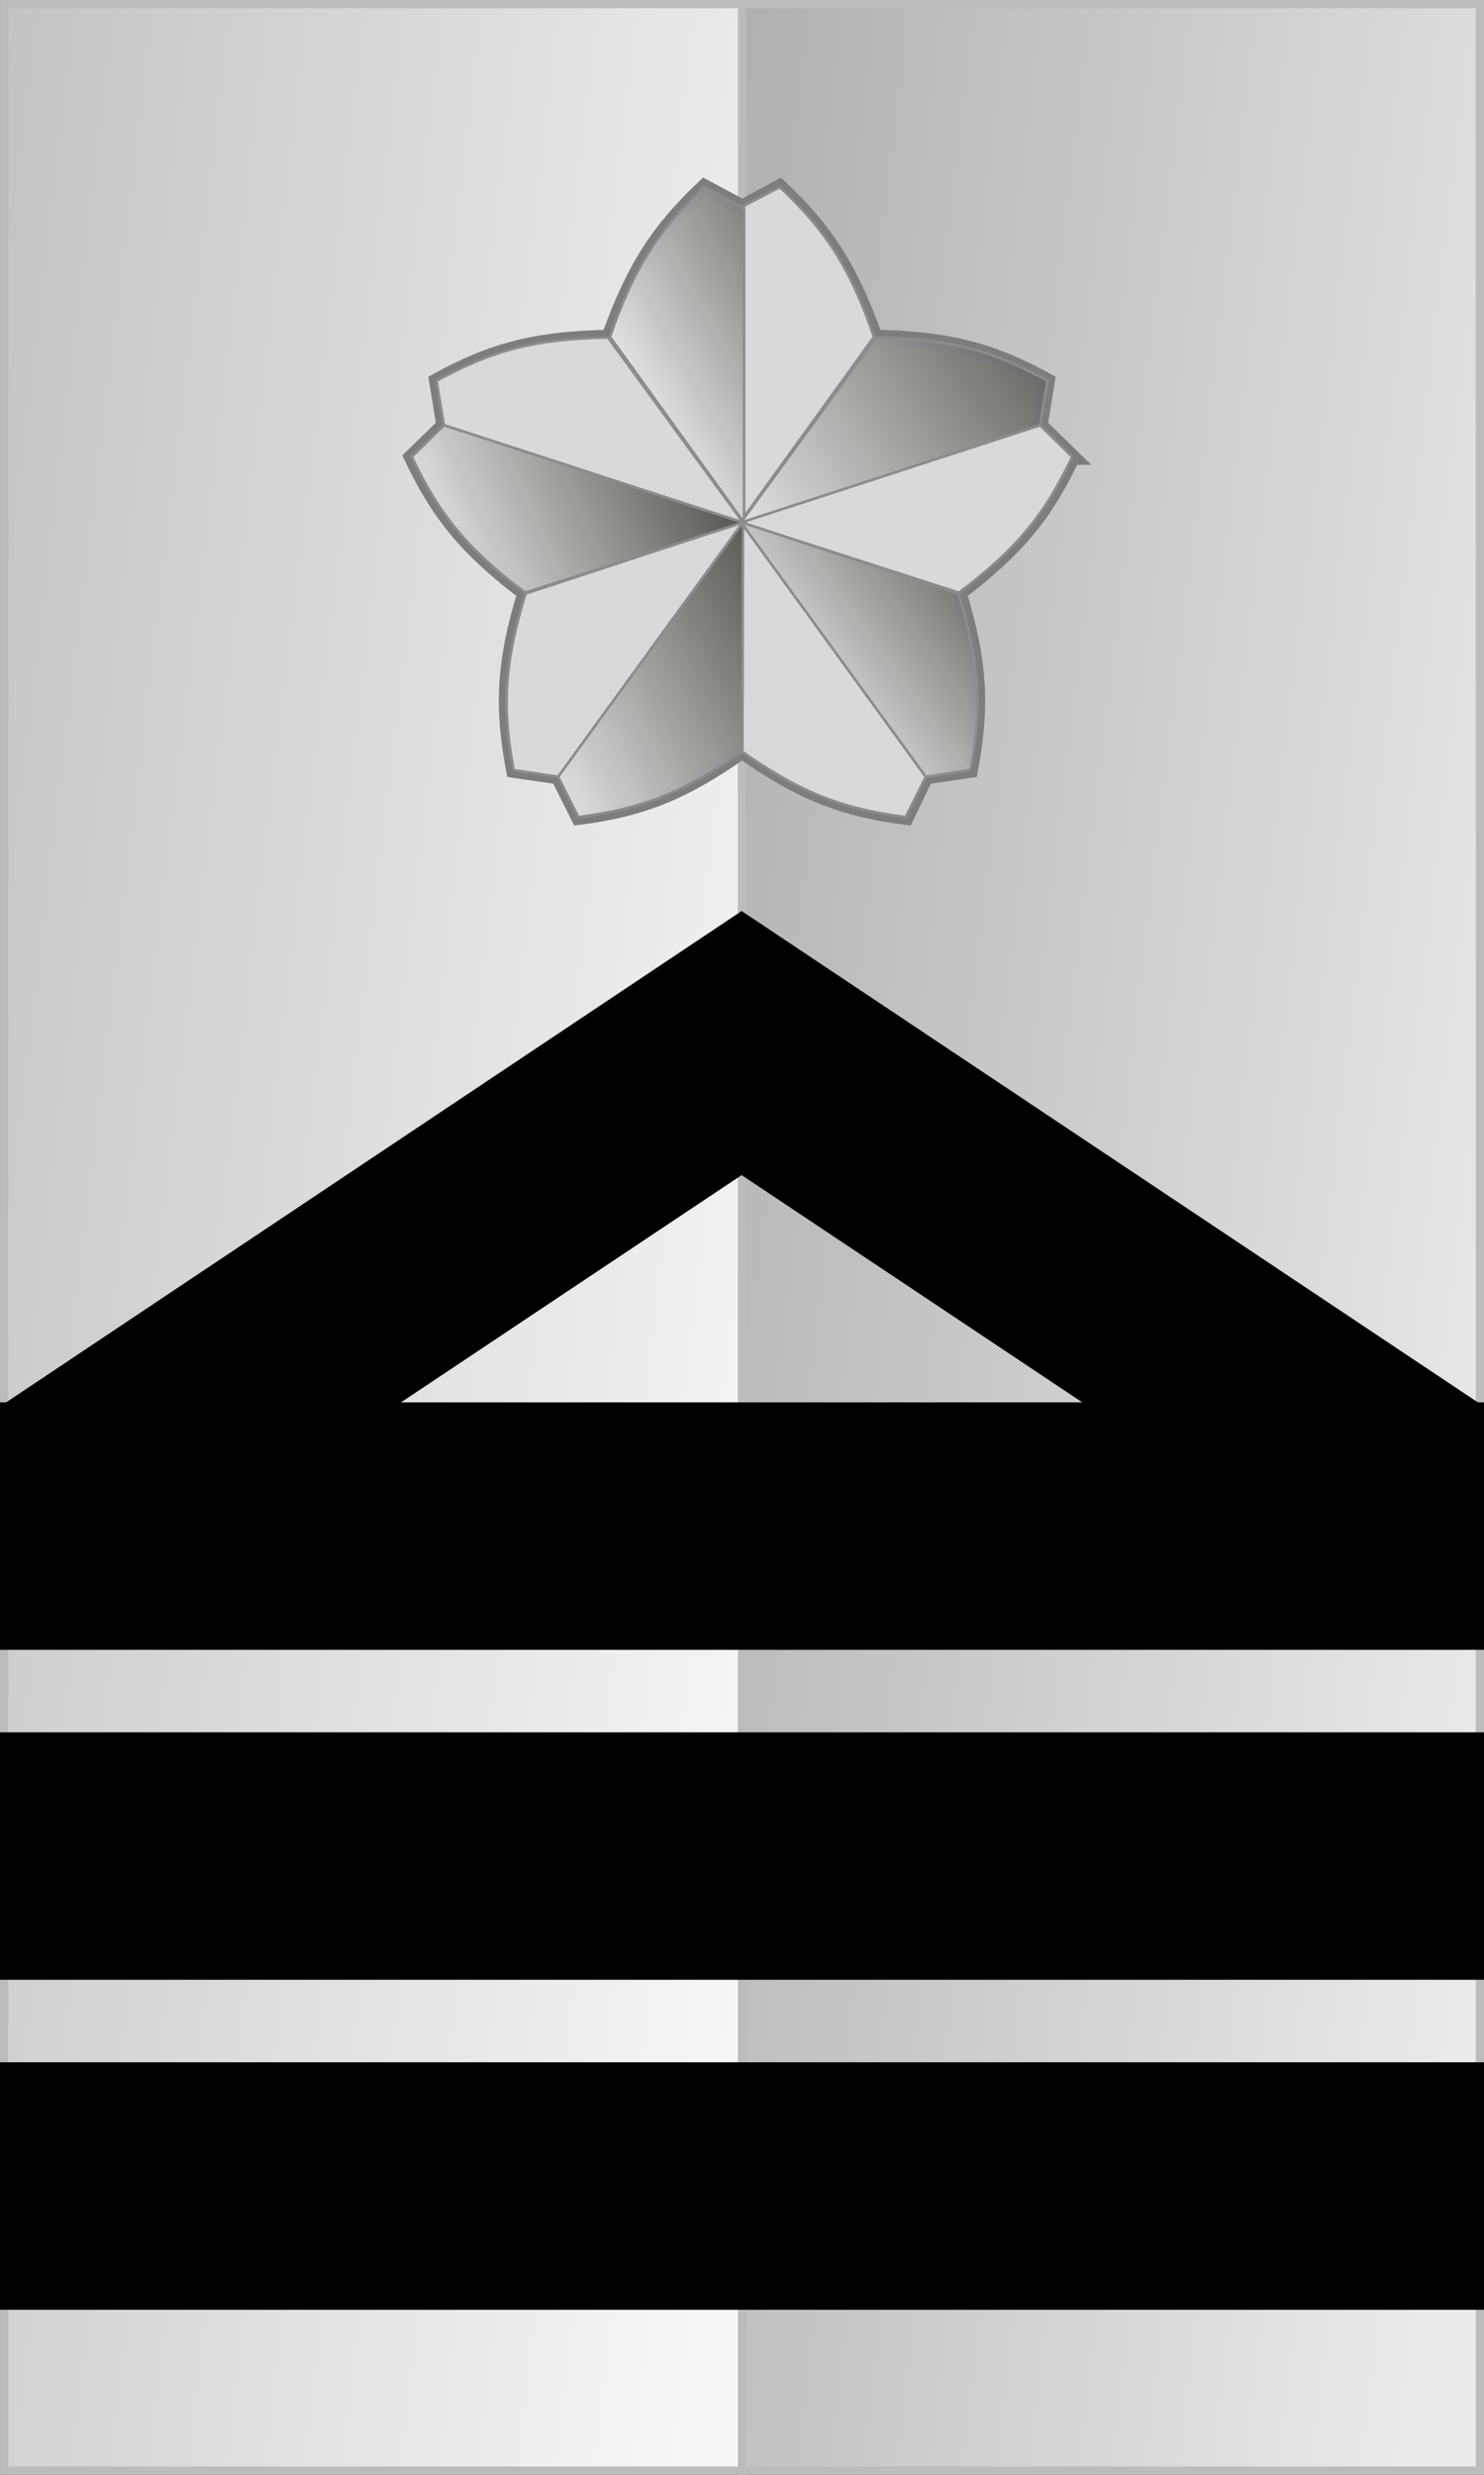 <?xml version="1.0" encoding="UTF-8" standalone="no"?>
<!-- Created with Inkscape (http://www.inkscape.org/) -->

<svg
   xmlns:dc="http://purl.org/dc/elements/1.1/"
   xmlns:cc="http://creativecommons.org/ns#"
   xmlns:rdf="http://www.w3.org/1999/02/22-rdf-syntax-ns#"
   xmlns:svg="http://www.w3.org/2000/svg"
   xmlns="http://www.w3.org/2000/svg"
   xmlns:xlink="http://www.w3.org/1999/xlink"
   xmlns:sodipodi="http://sodipodi.sourceforge.net/DTD/sodipodi-0.dtd"
   xmlns:inkscape="http://www.inkscape.org/namespaces/inkscape"
   width="63.781"
   height="106.299"
   id="svg3912"
   version="1.1"
   inkscape:version="0.48.0 r9654"
   sodipodi:docname="JASDF Staff Sergeant insignia (a).svg">
  <rect width="100%" height="100%" fill="#333333" stroke="none"/>
  <defs
     id="defs3914">
    <linearGradient
       id="linearGradient4591">
      <stop
         style="stop-color:#f6f6f6;stop-opacity:1;"
         offset="0"
         id="stop4593" />
      <stop
         id="stop4595"
         offset="1"
         style="stop-color:#c0c0c0;stop-opacity:1;" />
    </linearGradient>
    <linearGradient
       id="linearGradient4551">
      <stop
         id="stop4553"
         offset="0"
         style="stop-color:#ebebeb;stop-opacity:1;" />
      <stop
         style="stop-color:#acacac;stop-opacity:1;"
         offset="1"
         id="stop4555" />
    </linearGradient>
    <linearGradient
       inkscape:collect="always"
       xlink:href="#linearGradient4551"
       id="linearGradient4891"
       gradientUnits="userSpaceOnUse"
       x1="118.765"
       y1="568.697"
       x2="74.473"
       y2="563.382" />
    <linearGradient
       inkscape:collect="always"
       xlink:href="#linearGradient4591"
       id="linearGradient4893"
       gradientUnits="userSpaceOnUse"
       gradientTransform="translate(-31.713,-3.5812014e-5)"
       x1="118.765"
       y1="568.697"
       x2="74.473"
       y2="563.382" />
    <linearGradient
       inkscape:collect="always"
       xlink:href="#linearGradient4359-1-8-4-7-4-5"
       id="linearGradient4273-5-1-1-8"
       gradientUnits="userSpaceOnUse"
       gradientTransform="matrix(0.379,0,0,0.379,245.434,601.572)"
       x1="138.616"
       y1="420.263"
       x2="221.486"
       y2="374.086" />
    <linearGradient
       id="linearGradient4359-1-8-4-7-4-5">
      <stop
         style="stop-color:#e6e6e6;stop-opacity:1;"
         offset="0"
         id="stop4363-3-2-3-4-2-2" />
      <stop
         id="stop4365-8-9-1-0-3-7"
         offset="1"
         style="stop-color:#0f0f0f;stop-opacity:0.961;" />
    </linearGradient>
    <linearGradient
       inkscape:collect="always"
       xlink:href="#linearGradient4359-1-8-4-7-4-5"
       id="linearGradient4275-23-9-2-2"
       gradientUnits="userSpaceOnUse"
       gradientTransform="matrix(0.379,0,0,0.379,245.259,601.444)"
       x1="166.088"
       y1="460.27"
       x2="282.398"
       y2="381.189" />
    <linearGradient
       inkscape:collect="always"
       xlink:href="#linearGradient4359-1-8-4-7-4-5"
       id="linearGradient4277-1-4-1-9"
       gradientUnits="userSpaceOnUse"
       gradientTransform="matrix(0.379,0,0,0.379,245.115,601.444)"
       x1="184.413"
       y1="504.722"
       x2="259.143"
       y2="450.188" />
    <linearGradient
       inkscape:collect="always"
       xlink:href="#linearGradient4359-1-8-4-7-4-5"
       id="linearGradient4279-4-8-6-7"
       gradientUnits="userSpaceOnUse"
       gradientTransform="matrix(0.379,0,0,0.379,245.077,601.486)"
       x1="99.054"
       y1="473.202"
       x2="193.925"
       y2="431.406" />
    <linearGradient
       y2="460.423"
       x2="212.717"
       y1="513.794"
       x1="117.616"
       gradientTransform="matrix(0.379,0,0,0.379,245.221,601.486)"
       gradientUnits="userSpaceOnUse"
       id="linearGradient3902-6"
       xlink:href="#linearGradient4359-1-8-4-7-4-5"
       inkscape:collect="always" />
    <linearGradient
       inkscape:collect="always"
       xlink:href="#linearGradient4359-1-8-4-7-4-5"
       id="linearGradient5025"
       gradientUnits="userSpaceOnUse"
       gradientTransform="matrix(0.379,0,0,0.379,245.434,601.572)"
       x1="138.616"
       y1="420.263"
       x2="221.486"
       y2="374.086" />
    <linearGradient
       inkscape:collect="always"
       xlink:href="#linearGradient4359-1-8-4-7-4-5"
       id="linearGradient5027"
       gradientUnits="userSpaceOnUse"
       gradientTransform="matrix(0.379,0,0,0.379,245.259,601.444)"
       x1="166.088"
       y1="460.27"
       x2="282.398"
       y2="381.189" />
    <linearGradient
       inkscape:collect="always"
       xlink:href="#linearGradient4359-1-8-4-7-4-5"
       id="linearGradient5029"
       gradientUnits="userSpaceOnUse"
       gradientTransform="matrix(0.379,0,0,0.379,245.115,601.444)"
       x1="184.413"
       y1="504.722"
       x2="259.143"
       y2="450.188" />
    <linearGradient
       inkscape:collect="always"
       xlink:href="#linearGradient4359-1-8-4-7-4-5"
       id="linearGradient5031"
       gradientUnits="userSpaceOnUse"
       gradientTransform="matrix(0.379,0,0,0.379,245.077,601.486)"
       x1="99.054"
       y1="473.202"
       x2="193.925"
       y2="431.406" />
    <linearGradient
       inkscape:collect="always"
       xlink:href="#linearGradient4359-1-8-4-7-4-5"
       id="linearGradient5033"
       gradientUnits="userSpaceOnUse"
       gradientTransform="matrix(0.379,0,0,0.379,245.221,601.486)"
       x1="117.616"
       y1="513.794"
       x2="212.717"
       y2="460.423" />
    <linearGradient
       inkscape:collect="always"
       xlink:href="#linearGradient4359-1-8-4-7-4-5"
       id="linearGradient5036"
       gradientUnits="userSpaceOnUse"
       gradientTransform="matrix(0.183,0,0,0.183,-130.428,465.13)"
       x1="117.616"
       y1="513.794"
       x2="212.717"
       y2="460.423" />
    <linearGradient
       inkscape:collect="always"
       xlink:href="#linearGradient4359-1-8-4-7-4-5"
       id="linearGradient5039"
       gradientUnits="userSpaceOnUse"
       gradientTransform="matrix(0.183,0,0,0.183,-130.497,465.13)"
       x1="99.054"
       y1="473.202"
       x2="193.925"
       y2="431.406" />
    <linearGradient
       inkscape:collect="always"
       xlink:href="#linearGradient4359-1-8-4-7-4-5"
       id="linearGradient5042"
       gradientUnits="userSpaceOnUse"
       gradientTransform="matrix(0.183,0,0,0.183,-130.479,465.11)"
       x1="184.413"
       y1="504.722"
       x2="259.143"
       y2="450.188" />
    <linearGradient
       inkscape:collect="always"
       xlink:href="#linearGradient4359-1-8-4-7-4-5"
       id="linearGradient5045"
       gradientUnits="userSpaceOnUse"
       gradientTransform="matrix(0.183,0,0,0.183,-130.41,465.11)"
       x1="166.088"
       y1="460.27"
       x2="282.398"
       y2="381.189" />
    <linearGradient
       inkscape:collect="always"
       xlink:href="#linearGradient4359-1-8-4-7-4-5"
       id="linearGradient5048"
       gradientUnits="userSpaceOnUse"
       gradientTransform="matrix(0.183,0,0,0.183,-130.325,465.172)"
       x1="138.616"
       y1="420.263"
       x2="221.486"
       y2="374.086" />
    <linearGradient
       inkscape:collect="always"
       xlink:href="#linearGradient4359-1-8-4-7-4-5"
       id="linearGradient5105"
       gradientUnits="userSpaceOnUse"
       gradientTransform="matrix(0.183,0,0,0.183,-130.325,465.172)"
       x1="138.616"
       y1="420.263"
       x2="221.486"
       y2="374.086" />
    <linearGradient
       inkscape:collect="always"
       xlink:href="#linearGradient4359-1-8-4-7-4-5"
       id="linearGradient5107"
       gradientUnits="userSpaceOnUse"
       gradientTransform="matrix(0.183,0,0,0.183,-130.41,465.11)"
       x1="166.088"
       y1="460.27"
       x2="282.398"
       y2="381.189" />
    <linearGradient
       inkscape:collect="always"
       xlink:href="#linearGradient4359-1-8-4-7-4-5"
       id="linearGradient5109"
       gradientUnits="userSpaceOnUse"
       gradientTransform="matrix(0.183,0,0,0.183,-130.479,465.11)"
       x1="184.413"
       y1="504.722"
       x2="259.143"
       y2="450.188" />
    <linearGradient
       inkscape:collect="always"
       xlink:href="#linearGradient4359-1-8-4-7-4-5"
       id="linearGradient5111"
       gradientUnits="userSpaceOnUse"
       gradientTransform="matrix(0.183,0,0,0.183,-130.497,465.13)"
       x1="99.054"
       y1="473.202"
       x2="193.925"
       y2="431.406" />
    <linearGradient
       inkscape:collect="always"
       xlink:href="#linearGradient4359-1-8-4-7-4-5"
       id="linearGradient5113"
       gradientUnits="userSpaceOnUse"
       gradientTransform="matrix(0.183,0,0,0.183,-130.428,465.13)"
       x1="117.616"
       y1="513.794"
       x2="212.717"
       y2="460.423" />
  </defs>
  <sodipodi:namedview
     id="base"
     pagecolor="#ffffff"
     bordercolor="#666666"
     borderopacity="1.0"
     inkscape:pageopacity="0.0"
     inkscape:pageshadow="2"
     inkscape:zoom="2.6548043"
     inkscape:cx="53"
     inkscape:cy="72.5"
     inkscape:document-units="mm"
     inkscape:current-layer="layer1"
     showgrid="false"
     units="mm"
     fit-margin-top="0"
     fit-margin-left="0"
     fit-margin-right="0"
     fit-margin-bottom="0"
     inkscape:window-width="1280"
     inkscape:window-height="975"
     inkscape:window-x="-4"
     inkscape:window-y="-4"
     inkscape:window-maximized="1">
    <inkscape:grid
       type="xygrid"
       id="grid3922"
       empspacing="5"
       visible="true"
       enabled="true"
       snapvisiblegridlinesonly="true"
       units="mm"
       spacingx="0.5mm"
       spacingy="0.5mm" />
  </sodipodi:namedview>
  <g
     inkscape:label="レイヤー 1"
     inkscape:groupmode="layer"
     id="layer1"
     transform="translate(131.334,-515.547)">
    <g
       id="g4883"
       transform="translate(-182.775,0)">
      <rect
         y="515.724"
         x="83.332"
         height="105.945"
         width="31.713"
         id="rect3920-0"
         style="fill:url(#linearGradient4891);fill-opacity:1;fill-rule:nonzero;stroke:#bcbcbc;stroke-width:0.354;stroke-miterlimit:4;stroke-opacity:1;stroke-dasharray:none" />
      <rect
         y="515.724"
         x="51.619"
         height="105.945"
         width="31.713"
         id="rect3920-0-2"
         style="fill:url(#linearGradient4893);fill-opacity:1;fill-rule:nonzero;stroke:#bcbcbc;stroke-width:0.354;stroke-miterlimit:4;stroke-opacity:1;stroke-dasharray:none" />
    </g>
    <g
       id="g5056"
       transform="translate(8.525e-4,-11.003)">
      <path
         sodipodi:nodetypes="cccccccccccccccccccccc"
         inkscape:connector-curvature="0"
         id="path3688-0-7-9-8-9-5-4-7"
         d="m -85.251,546.184 -1.393,-1.358 0.313,-1.916 c -2.365,-1.292 -4.2,-1.797 -7.401,-1.863 -1.072,-2.998 -2.132,-4.611 -4.093,-6.461 l -1.602,0.871 -1.637,-0.871 c -1.96,1.85 -3.021,3.463 -4.093,6.461 -3.202,0.066 -5.036,0.571 -7.401,1.863 l 0.313,1.916 -1.393,1.358 c 1.154,2.436 2.357,3.926 4.876,5.834 -0.927,3.028 -0.986,4.962 -0.488,7.61 l 1.916,0.279 0.871,1.741 c 2.664,-0.343 4.438,-1.024 7.001,-2.821 0.009,0.007 0.026,-0.006 0.035,0 2.563,1.798 4.372,2.478 7.036,2.821 l 0.836,-1.741 1.916,-0.279 c 0.498,-2.649 0.439,-4.583 -0.488,-7.61 2.519,-1.908 3.722,-3.398 4.876,-5.834 z"
         style="color:#000000;fill:#ffff00;fill-opacity:1;stroke:#7d7d7d;stroke-width:0.669;stroke-linecap:butt;stroke-linejoin:miter;stroke-miterlimit:4;stroke-opacity:1;stroke-dasharray:none;stroke-dashoffset:0;marker:none;visibility:visible;display:inline;overflow:visible;enable-background:accumulate" />
      <path
         sodipodi:nodetypes="ccccc"
         inkscape:connector-curvature="0"
         id="path3688-0-7-9-7-0-5-6"
         d="m -97.815,534.587 -1.718,0.891 0,13.519 5.761,-7.976 c -1.02,-2.98 -2.083,-4.583 -4.043,-6.433 z"
         style="color:#000000;fill:#d9d9d9;fill-opacity:1;stroke:#8c8c8c;stroke-width:0.111;stroke-linecap:butt;stroke-linejoin:miter;stroke-miterlimit:4;stroke-opacity:1;stroke-dasharray:none;stroke-dashoffset:0;marker:none;visibility:visible;display:inline;overflow:visible;enable-background:accumulate" />
      <path
         sodipodi:nodetypes="ccccc"
         inkscape:connector-curvature="0"
         id="path3688-0-7-9-4-3-2-5-1"
         d="m -85.254,546.173 -1.378,-1.359 -12.857,4.178 9.366,3.014 c 2.519,-1.891 3.715,-3.397 4.869,-5.833 z"
         style="color:#000000;fill:#d9d9d9;fill-opacity:1;stroke:#8c8c8c;stroke-width:0.111;stroke-linecap:butt;stroke-linejoin:miter;stroke-miterlimit:4;stroke-opacity:1;stroke-dasharray:none;stroke-dashoffset:0;marker:none;visibility:visible;display:inline;overflow:visible;enable-background:accumulate" />
      <path
         sodipodi:nodetypes="ccccc"
         inkscape:connector-curvature="0"
         id="path3688-0-7-9-4-8-7-8-1-8"
         d="m -92.41,561.648 0.867,-1.731 -7.946,-10.937 0.028,9.839 c 2.577,1.812 4.379,2.484 7.052,2.828 z"
         style="color:#000000;fill:#d9d9d9;fill-opacity:1;stroke:#8c8c8c;stroke-width:0.111;stroke-linecap:butt;stroke-linejoin:miter;stroke-miterlimit:4;stroke-opacity:1;stroke-dasharray:none;stroke-dashoffset:0;marker:none;visibility:visible;display:inline;overflow:visible;enable-background:accumulate" />
      <path
         sodipodi:nodetypes="ccccc"
         inkscape:connector-curvature="0"
         id="path3688-0-7-9-6-5-4-2-60-7-9"
         d="m -112.572,542.904 0.316,1.91 12.857,4.178 -5.806,-7.944 c -3.149,0.049 -5.002,0.564 -7.368,1.857 z"
         style="color:#000000;fill:#d9d9d9;fill-opacity:1;stroke:#8c8c8c;stroke-width:0.111;stroke-linecap:butt;stroke-linejoin:miter;stroke-miterlimit:4;stroke-opacity:1;stroke-dasharray:none;stroke-dashoffset:0;marker:none;visibility:visible;display:inline;overflow:visible;enable-background:accumulate" />
      <path
         sodipodi:nodetypes="ccccc"
         inkscape:connector-curvature="0"
         id="path3688-0-7-9-6-5-8-6-6-2-1-2"
         d="m -109.258,559.627 1.914,0.29 7.946,-10.937 -9.349,3.067 c -0.927,3.01 -1.009,4.932 -0.511,7.581 z"
         style="color:#000000;fill:#d9d9d9;fill-opacity:1;stroke:#8c8c8c;stroke-width:0.111;stroke-linecap:butt;stroke-linejoin:miter;stroke-miterlimit:4;stroke-opacity:1;stroke-dasharray:none;stroke-dashoffset:0;marker:none;visibility:visible;display:inline;overflow:visible;enable-background:accumulate" />
      <path
         sodipodi:nodetypes="ccccc"
         inkscape:connector-curvature="0"
         id="path3688-0-7-9-6-0-4-1-7"
         d="m -101.073,534.587 1.718,0.891 0,13.519 -5.761,-7.976 c 1.02,-2.98 2.083,-4.583 4.043,-6.433 z"
         style="color:#000000;fill:url(#linearGradient5105);fill-opacity:1;stroke:#8c8c8c;stroke-width:0.111;stroke-linecap:butt;stroke-linejoin:miter;stroke-miterlimit:4;stroke-opacity:1;stroke-dasharray:none;stroke-dashoffset:0;marker:none;visibility:visible;display:inline;overflow:visible;enable-background:accumulate" />
      <path
         sodipodi:nodetypes="ccccc"
         inkscape:connector-curvature="0"
         id="path3688-0-7-9-6-5-1-8-5-9"
         d="m -86.316,542.904 -0.316,1.91 -12.857,4.178 5.806,-7.944 c 3.149,0.049 5.002,0.564 7.368,1.857 z"
         style="color:#000000;fill:url(#linearGradient5107);fill-opacity:1;stroke:#8c8c8c;stroke-width:0.111;stroke-linecap:butt;stroke-linejoin:miter;stroke-miterlimit:4;stroke-opacity:1;stroke-dasharray:none;stroke-dashoffset:0;marker:none;visibility:visible;display:inline;overflow:visible;enable-background:accumulate" />
      <path
         sodipodi:nodetypes="ccccc"
         inkscape:connector-curvature="0"
         id="path3688-0-7-9-6-5-8-65-6-2-5"
         d="m -89.63,559.627 -1.914,0.29 -7.946,-10.937 9.349,3.067 c 0.927,3.01 1.009,4.932 0.511,7.581 z"
         style="color:#000000;fill:url(#linearGradient5109);fill-opacity:1;stroke:#8c8c8c;stroke-width:0.111;stroke-linecap:butt;stroke-linejoin:miter;stroke-miterlimit:4;stroke-opacity:1;stroke-dasharray:none;stroke-dashoffset:0;marker:none;visibility:visible;display:inline;overflow:visible;enable-background:accumulate" />
      <path
         sodipodi:nodetypes="ccccc"
         inkscape:connector-curvature="0"
         id="path3688-0-7-9-4-6-7-5-7-4"
         d="m -113.634,546.173 1.378,-1.359 12.857,4.178 -9.366,3.014 c -2.519,-1.891 -3.715,-3.397 -4.869,-5.833 z"
         style="color:#000000;fill:url(#linearGradient5111);fill-opacity:1;stroke:#8c8c8c;stroke-width:0.111;stroke-linecap:butt;stroke-linejoin:miter;stroke-miterlimit:4;stroke-opacity:1;stroke-dasharray:none;stroke-dashoffset:0;marker:none;visibility:visible;display:inline;overflow:visible;enable-background:accumulate" />
      <path
         sodipodi:nodetypes="ccccc"
         inkscape:connector-curvature="0"
         id="path3688-0-7-9-4-8-0-5-0-6-3"
         d="m -106.478,561.648 -0.867,-1.731 7.946,-10.937 -0.028,9.839 c -2.577,1.812 -4.379,2.484 -7.052,2.828 z"
         style="color:#000000;fill:url(#linearGradient5113);fill-opacity:1;stroke:#8c8c8c;stroke-width:0.111;stroke-linecap:butt;stroke-linejoin:miter;stroke-miterlimit:4;stroke-opacity:1;stroke-dasharray:none;stroke-dashoffset:0;marker:none;visibility:visible;display:inline;overflow:visible;enable-background:accumulate" />
    </g>
    <path
       style="color:#000000;fill:#000000;fill-opacity:1;stroke:none;stroke-width:0.999;marker:none;visibility:visible;display:inline;overflow:visible;enable-background:accumulate"
       d="m -99.459,554.679 -31.875,21.281 16.969,0 14.906,-9.938 14.906,9.938 17,0 -31.906,-21.281 z"
       id="path5119"
       inkscape:connector-curvature="0" />
    <rect
       style="fill:#000000;fill-opacity:1;fill-rule:nonzero;stroke:none"
       id="rect4493"
       width="63.78"
       height="10.63"
       x="-131.333"
       y="604.13" />
    <rect
       style="fill:#000000;fill-opacity:1;fill-rule:nonzero;stroke:none"
       id="rect4493-4"
       width="63.78"
       height="10.63"
       x="-131.333"
       y="589.956" />
    <rect
       style="fill:#000000;fill-opacity:1;fill-rule:nonzero;stroke:none"
       id="rect4493-4-3"
       width="63.78"
       height="10.63"
       x="-131.333"
       y="575.783" />
  </g>
</svg>
